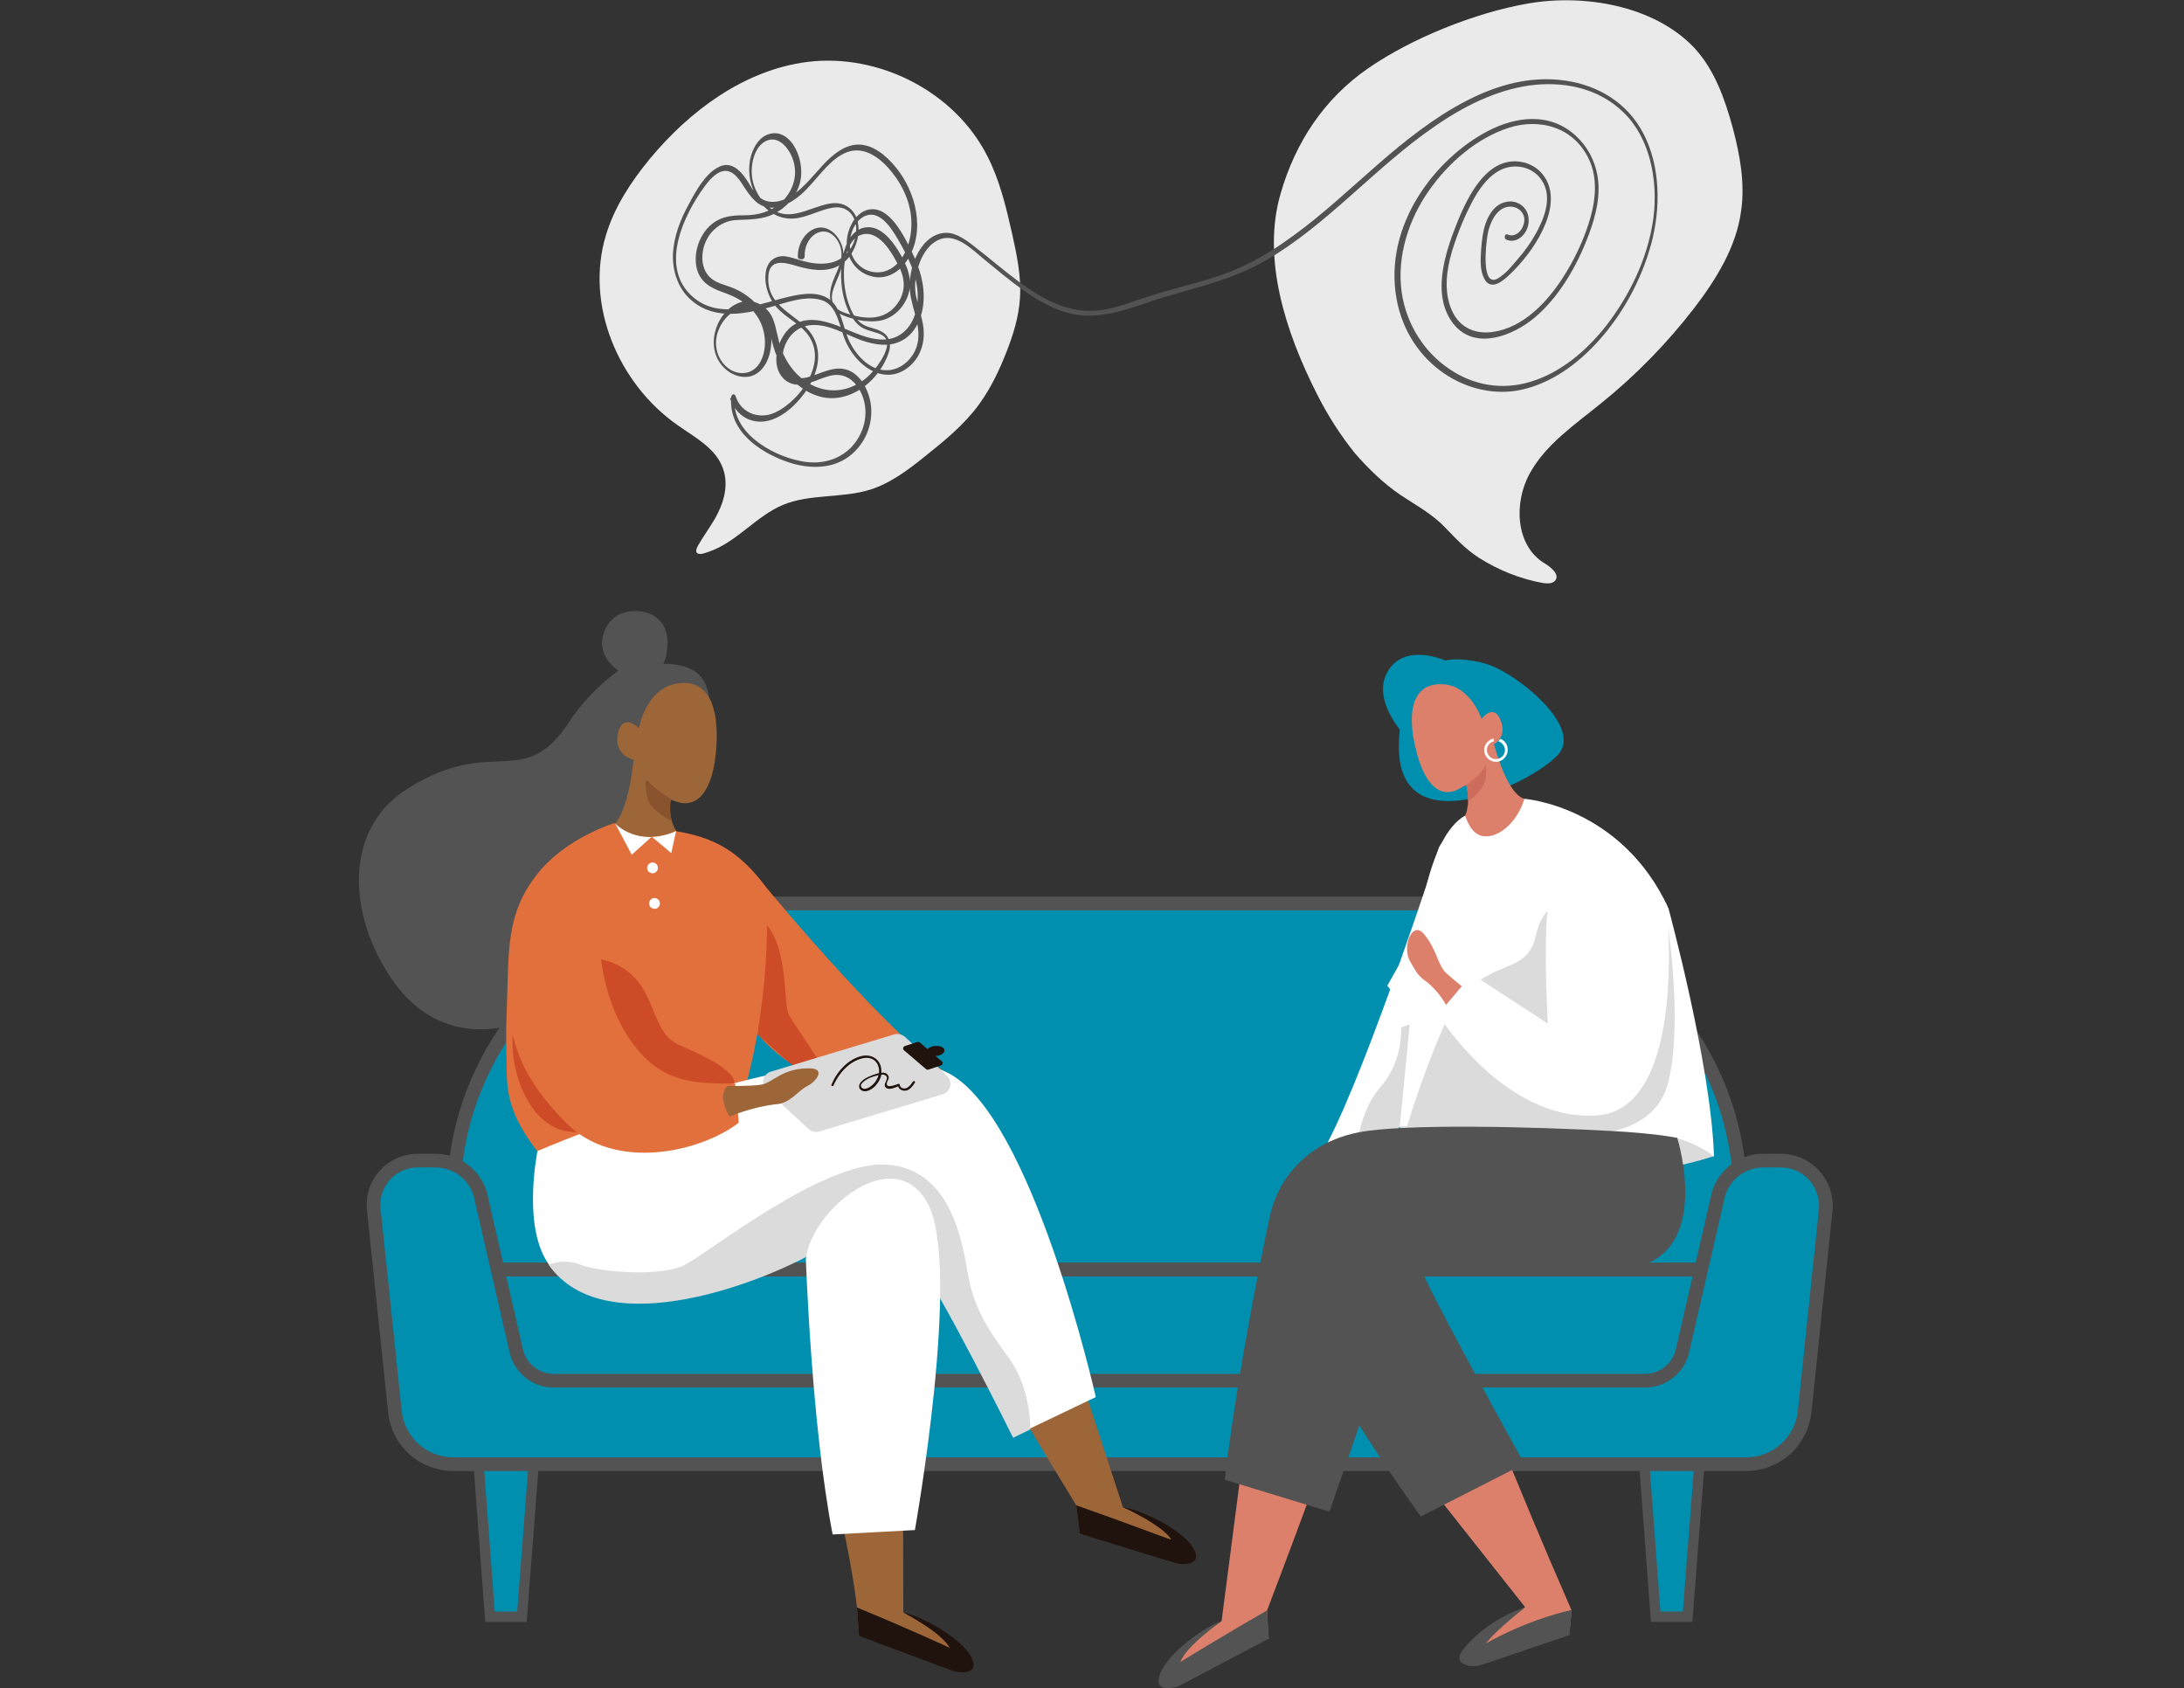 <?xml version="1.0" encoding="utf-8"?>
<!-- Generator: Adobe Illustrator 25.2.1, SVG Export Plug-In . SVG Version: 6.00 Build 0)  -->
<svg version="1.1" id="Layer_1" xmlns="http://www.w3.org/2000/svg" xmlns:xlink="http://www.w3.org/1999/xlink" x="0px" y="0px"
	 viewBox="0 0 546.9 422.7" style="enable-background:new 0 0 546.9 422.7;" xml:space="preserve">
<rect x="0" y="0" width="546.9" height="422.7" fill="#333333" stroke="none"/>
<style type="text/css">
	.st0{fill:#008FAF;stroke:#535353;stroke-width:2.569;stroke-miterlimit:10;}
	.st1{fill:#008FAF;stroke:#535353;stroke-width:3.425;stroke-miterlimit:10;}
	.st2{fill:#E2703C;}
	.st3{opacity:0.6;fill:#BF3218;}
	.st4{fill:#535353;}
	.st5{fill:#9C6639;}
	.st6{fill:#89532E;}
	.st7{fill:#20120C;}
	.st8{fill:#FFFFFF;}
	.st9{fill:#DBDBDB;}
	.st10{fill:#008FAF;}
	.st11{fill:#DD806B;}
	.st12{fill:#CC6C5C;}
	.st13{fill:#EAEAEA;}
</style>
<g>
	<g>
		<g>
			<polygon class="st0" points="133.8,364.6 119.7,364.6 122.7,404.8 130.7,404.8 			"/>
			<polygon class="st0" points="425.7,364.6 411.6,364.6 414.6,404.8 422.6,404.8 			"/>
		</g>
		<g>
			<path class="st1" d="M362.1,226.2H187.4c-40.7,0-73.8,33-73.8,73.8v17.9h322.2V300C435.8,259.2,402.8,226.2,362.1,226.2z"/>
			<rect x="113.6" y="317.9" class="st1" width="322.2" height="31.3"/>
			<path class="st1" d="M446,290.6h-4.5c-5.2,0-9.8,3.5-11.2,8.5l-9,39.2c-1,4.3-4.9,7.4-9.3,7.4H138.6c-4.4,0-8.3-3.1-9.3-7.4
				l-9-39.2c-1.4-5-6-8.5-11.2-8.5h-4.5c-6.6,0-11.7,5.7-11,12.2l5.3,50.7c0.8,7.5,7.1,13.1,14.6,13.1h323.8
				c7.5,0,13.8-5.7,14.6-13.1l5.3-50.7C457.7,296.3,452.6,290.6,446,290.6z"/>
		</g>
	</g>
	<g>
		<path class="st2" d="M191.8,222.1c0,0,33.6,40.8,48.3,48.5l-4.2,8.5c0,0-32.8-2.9-47.2-21.4C174.5,239.1,177.9,226.4,191.8,222.1z
			"/>
		<path class="st3" d="M192.1,231.7l-2.4,27.3l12.2,10.9c2.2,1.5,5-0.9,3.7-3.3c-0.7-1.4-4.9-7.6-7.8-12
			C195.9,251.8,197.7,238.6,192.1,231.7z"/>
		<path class="st4" d="M156,167.1c0,0-7.8,5-13.3,13.4c-11.6,17.9-19,3.3-40.7,17c-16.2,10.2-14.8,31.9-3.8,47.8
			c21.9,31.7,67.6-3.7,66.6-34.4C163.8,179.7,156,167.1,156,167.1z"/>
		<path class="st4" d="M156,168.4c2.8-1.5,8.8-2.5,12.4-2.1c6.3,0.7,10.9,3.9,8.7,15.9c-3.1,16.9-17.1,14-23.2,7.8
			C148.9,184.9,148.2,172.7,156,168.4z"/>
		<path class="st4" d="M167,163.1c-0.6,4.2-3,7.3-7.2,6.7c-5.8-0.8-9.5-5.4-9-9.6c0.6-4.2,3.8-7.9,9.8-7.1
			C164.8,153.8,167.9,156.7,167,163.1z"/>
		<path class="st5" d="M160,182.3c0,0,1.9-11.3,11.3-11.3c7.2,0,8.8,8.3,8,17.2c-0.8,8.9-4.1,14.5-10,12.5
			c-6.2-2.1-9.7-5.5-10.7-10.5c0,0-4.9-1-3.9-6.3C155.8,178.1,160,182.3,160,182.3z"/>
		<path class="st5" d="M170.1,209c0,0-3.3-3.1-2-9.5l-9.3-10.8c0,0-1.1,16.2-6.3,18.8c0,0,3.2,12.3,9.3,13.3
			C167.9,221.8,169,213.5,170.1,209z"/>
		<path class="st6" d="M167.9,199.9c0,0-4.1-2.4-5.5-4.2c-1.4-1.8-0.5,4,0.1,5.2c0.8,1.5,3.5,3.6,5.8,4.8
			C168.2,205.6,167.4,203.1,167.9,199.9z"/>
		<path class="st2" d="M191.8,222.1c-6.9-9.3-13.4-12.5-22.6-14c0,0-1.3,0.9-4.9,1.3c-3.9,0.5-7-0.3-10.5-3.3
			c0,0-11.8,3.6-18.9,12.3c-8.5,10.4-7.4,20-8,34.3c-0.3,6.9-0.1,9.2,0,16.1c0.1,6.3,1.7,11.7,7.6,19.4l51.7-14.3
			C194,246.6,191.8,222.1,191.8,222.1z"/>
		<path class="st3" d="M175.7,276.9c-8.2,2.3-21.7,4.9-29.1,6.3c-9.9,1.9-15.8-7.4-17.6-16c-1.2-5.7-0.5-10.1-0.3-16.3
			c0.2-7.1,15.6-12.8,23.4-10.3c13.1,4.2,9.8,17.7,18.1,21.1C178.6,265.4,193.3,271.9,175.7,276.9z"/>
		<path class="st5" d="M242.8,331.3c-0.3,0.8,16.3,28.6,26.7,45.6c0,0,0.9,5.4,0.9,7.1c0,0,3.1,0.1,18.6,4
			c11.2,2.8,12.3-2.6-7.8-10.6l-14.7-45.1C266.5,332.4,249,317.5,242.8,331.3z"/>
		<path class="st7" d="M269.5,376.9l0.9,7.1l24.4,7.5c0,0,6.9,1.1,4-3.9c-3-5-13.7-9.7-17.5-10.2c0,0,9.9,4.5,12,8.1
			C293.2,385.6,281,380.9,269.5,376.9z"/>
		<path class="st5" d="M206.1,351.9c-1.2,7.3,6.3,31.3,8.5,50.6c0,0,0.5,5.5,0.5,7.1c0,0,3.1,0.3,18.3,5.1c11,3.5,12.4-1.9-7.2-11
			l-0.1-47.5C226.1,356.2,208.1,338.9,206.1,351.9z"/>
		<path class="st7" d="M214.6,402.5l0.5,7.1l23.9,8.9c0,0,6.8,1.5,4.2-3.6c-2.7-5.1-13.1-10.5-16.9-11.1c0,0,9.6,5,11.5,8.8
			C237.7,412.5,225.9,407.1,214.6,402.5z"/>
		<path class="st8" d="M134.6,288.2c0,0-4.4,21.2,4.1,29.9c12.1,12.4,36,11.3,75.9-10.5c0,0,9.3-5.6,14.6,4.7
			c8.2,16,14.6,25.3,24.5,47.4l20.7-9.9c0,0-16-71.1-37.3-81.3C209.9,255.6,134.6,288.2,134.6,288.2z"/>
		<path class="st9" d="M137.4,316.7c0,0,3.5-1.8,8.1,0c4.7,1.8,19.8,3.1,26,0c6.1-3.1,34.9-26.3,50.7-25.1c15.8,1.2,18.7,19,20.1,27
			c1.4,8.1,4.3,13.3,10.2,21.2c5.8,7.9,5.5,18.1,5.5,18.1l-4.3,2.1c0,0-19.3-39-24.5-44.5c-5.2-5.5-10.1-11.4-23.2-3.1
			C192.8,320.5,151.7,337,137.4,316.7z"/>
		<path class="st8" d="M201.8,315.3c0,0,1.4,41.5,6.7,68.9l20.6-1.1c0,0,11.7-65.5,3.3-81.6C224,285.5,203,303.1,201.8,315.3z"/>
		<g>
			<path class="st9" d="M236,274l-30.8,9.3c-0.9,0.3-2,0-2.7-0.6L192,273c-1.6-1.5-1-4.1,1.1-4.7l30.8-9.3c0.9-0.3,2,0,2.7,0.6
				l10.5,9.7C238.7,270.8,238.1,273.4,236,274z"/>
			<path class="st7" d="M235.8,265.7l-5.5-4.7c-0.2-0.1-0.4-0.2-0.6-0.1l-3.1,1c-0.5,0.2-0.6,0.8-0.2,1.1l5.5,4.7
				c0.2,0.1,0.4,0.2,0.6,0.1l3.1-1C236.1,266.6,236.2,266,235.8,265.7z"/>
			<path class="st7" d="M236.5,262.9c0.1,0.7-0.8,1.4-2.1,1.5c-1.2,0.1-2.3-0.3-2.4-1c-0.1-0.7,0.8-1.4,2.1-1.5
				S236.4,262.2,236.5,262.9z"/>
			<path class="st7" d="M229.1,271.1c0.2-0.3-0.2-0.6-0.5-0.3c-0.4,0.6-0.8,1.2-1.5,1.6c-0.7,0.3-1.7,0.1-1.8-0.8
				c0-0.2-0.2-0.3-0.4-0.2c-0.6,0.2-3.2,1.3-2.8-0.3c0.1-0.6,0.6-0.9,0.4-1.6c-0.3-0.8-1-1-1.8-0.9c0-0.1,0-0.2,0-0.3
				c0.1-2.8-2.2-4.5-4.9-3.9c-3.5,0.8-6.3,4-7.6,7.2c-0.1,0.3,0.4,0.5,0.5,0.2c1.3-3,3.9-6,7.2-6.8c1.5-0.4,3.2,0,3.9,1.6
				c0.3,0.7,0.4,1.4,0.3,2.1c-0.3,0.1-0.5,0.1-0.7,0.2c-1.3,0.4-2.7,0.9-3.7,1.9c-0.7,0.7-0.9,1.8,0.2,2.3c1.1,0.5,2.5-0.4,3.3-1.2
				c0.7-0.8,1.3-1.7,1.5-2.8c0.4-0.1,0.8,0,1.1,0.2c1,0.8-0.9,2.1,0,3c0.7,0.7,2.2,0.1,3.1-0.3c0.2,0.7,0.9,1.1,1.7,1.1
				C227.7,273.1,228.5,272,229.1,271.1z M219,271.1c-0.5,0.6-1.4,1.4-2.3,1.5c-0.5,0.1-1.2-0.2-1.1-0.9c0.1-0.5,0.7-0.9,1.1-1.2
				c0.7-0.5,1.4-0.8,2.2-1c0.3-0.1,0.6-0.2,1.1-0.3C219.8,269.9,219.4,270.6,219,271.1z"/>
		</g>
		<path class="st2" d="M150.1,231.7c0,0-1.3,19.4,10.7,32.4c6.7,7.2,14.4,7.2,23.3,7.2l0.9,9.8c-9.3,7.2-31.1,12.6-43.5-0.2
			c-5-5.1-9.5-11-11.8-17.4C121.8,241.4,135.5,231.4,150.1,231.7z"/>
		<path class="st8" d="M169.3,208.1l-1.2,5.5l-4.9-4.1l-5,4.5l-4.2-7.9C154,206.2,159.6,212.3,169.3,208.1z"/>
		<path class="st8" d="M162.1,217.7c0.2,0.7,1,1.1,1.7,0.9c0.7-0.2,1.1-1,0.9-1.7c-0.2-0.7-1-1.1-1.7-0.9
			C162.3,216.3,161.9,217,162.1,217.7z"/>
		<path class="st8" d="M162.6,226.6c0.2,0.7,1,1.1,1.7,0.9c0.7-0.2,1.1-1,0.9-1.7c-0.2-0.7-1-1.1-1.7-0.9
			C162.8,225.1,162.4,225.9,162.6,226.6z"/>
		<path class="st5" d="M194.1,276.5c3.7-0.1,5.7-3.4,8.1-4.6c2.2-1.1,4.6-4.3,0.7-4.4c-7-0.2-9.4,3.7-12.4,4.1
			c-2.7,0.4-8.3,0.3-8.3,0.3c-2.8,2.5,0.5,7.7,0.5,7.7S187.7,277.3,194.1,276.5z"/>
	</g>
	<g>
		<path class="st8" d="M360.3,212.3c0,0-17.3,53.4-27.8,73.7l10.6,4.8c0,0,12.5-15.7,19-25.1c6.5-9.3,21.7-32.8,11.5-47.4
			C363.4,203.7,360.3,212.3,360.3,212.3z"/>
		<path class="st9" d="M339.5,289.2l3.6,1.6c0,0,27.6-30,32.5-51.3c5-21.3-17.6-17.5-18.5-12.1c-0.9,5.3-7.5,13.1-6.6,23.1
			c0.6,6.7,1.4,14.5-5,21.9C340,278.8,339.5,289.2,339.5,289.2z"/>
		<path class="st10" d="M373,166.5c-2.7-1-8-1.9-11.1-1.1c-8,2-11.3,9.9-11.6,20.9c-0.7,27.1,36.3,8.5,40.5,1.8
			C395.1,181.3,380.6,169.3,373,166.5z"/>
		<path class="st11" d="M366.9,204.2c0,0,1.8-3.5-0.2-9.2l6.8-11.1c0,0,3.2,14.6,8.2,16.1c0,0-1.2,11.4-6.5,13.1
			S366.7,209.5,366.9,204.2z"/>
		<path class="st12" d="M366.9,195.4c0,0,3.4-2.7,4.4-4.5s1,3.5,0.6,4.7c-0.7,2-2.4,3.7-4.3,5C367.6,200.5,367.7,198.2,366.9,195.4z
			"/>
		<path class="st10" d="M351.4,183.7c0,0-7.9-8.4-4-15.4c4.2-7.6,14.6-2.9,14.6-2.9S363.7,184,351.4,183.7z"/>
		<path class="st11" d="M371,180c0,0-3.2-9.8-11.6-8.6c-6.4,0.9-6.8,8.6-4.8,16.4c1.9,7.9,5.6,12.4,10.6,9.8
			c5.3-2.7,7.9-6.2,8.1-10.8c0,0,4.2-1.6,2.6-6.1C374.2,175.7,371,180,371,180z"/>
		<g>
			<path class="st8" d="M375.2,190.7c-1.6,0.3-3.1-0.7-3.5-2.3c-0.3-1.6,0.7-3.1,2.3-3.5l0.1,0.7c-1.2,0.3-2,1.4-1.7,2.7
				c0.3,1.2,1.4,2,2.7,1.7c1.2-0.3,2-1.4,1.7-2.7c-0.2-0.8-0.9-1.5-1.6-1.7l0.5-0.6c0.9,0.3,1.6,1.1,1.8,2.1
				C377.8,188.8,376.8,190.3,375.2,190.7z"/>
		</g>
		<path class="st8" d="M417.8,227.4c-11.8-25.6-36.1-27.4-36.1-27.4c-1.4,5.1-5.8,9.7-10,9.4c-3.5-0.2-4.8-5.2-4.8-5.2
			c-9.6,5.4-12.4,29.6-12.7,40l-3.7,38.1c0,0,18.3,5.9,33.2,7.6c24.6,2.7,45.5-0.4,45.5-0.4C428.5,266.7,417.8,227.4,417.8,227.4z"
			/>
		<path class="st9" d="M350.4,282c0,0,55,1.8,61.8,1.9c10.6,0.1,16.9,5.6,16.9,5.6s-19.3,6.7-41.7,4.6
			C363.4,291.9,350.4,282,350.4,282z"/>
		<path class="st9" d="M388.4,283.5c0,0,25.5,4.8,29.5-13.1c3.6-15.9-0.6-41-0.6-41s-28.4-14.4-32.6,4.5
			c-2.3,10.4-10.1,5.5-19.6,16.5c-2.7,3.1-8.7,18.4-12.8,31.7L388.4,283.5z"/>
		<polygon class="st8" points="347.4,246.8 352.4,237.9 356.7,243.9 358.3,256.3 355.2,260.3 353.6,256.3 350.4,257.4 350.4,250.6 
					"/>
		<polygon class="st8" points="355.1,233 357.1,229.2 357.8,231.1 357.8,235.5 		"/>
		<path class="st11" d="M357.6,246.1c-2.7-1.9-2.8-2.5-4.5-5.4c-2.1-3.6,0.5-10.4,3.5-6.8c3.3,4,3.4,7.8,5.6,9.8
			c2,1.8,5.9,4.9,5.9,4.9c0.9,3.7-4.8,6-4.8,6S362.5,250.4,357.6,246.1z"/>
		<path class="st8" d="M417.3,226.4c0,0,5.7,51.4-17.5,52.9c-23.2,1.5-39.7-25.3-39.7-25.3l8.5-10.1l19,12.4c0,0-1.8-30.1,1.3-34.1
			C394.9,214.6,411.3,217.6,417.3,226.4z"/>
		<path class="st11" d="M335.2,353.5c0.5,0.7-10.8,31.1-17.9,49.7c0,0,0.2,5.5,0.4,7.1c0,0-3,0.7-17.5,7.4
			c-10.5,4.9-12.5-0.3,5.7-11.8l6.1-47C312.1,358.9,326.5,341.1,335.2,353.5z"/>
		<path class="st4" d="M317.3,403.2l0.4,7.1l-22.6,11.9c0,0-6.6,2.3-4.6-3.1c2-5.4,11.7-12.1,15.4-13.2c0,0-8.9,6.2-10.3,10.2
			C295.6,416.1,306.7,409.3,317.3,403.2z"/>
		<path class="st11" d="M370.8,351.8c4.4,5.9,6.3,13.8,22.7,51.3c0,0-0.2,3-0.4,4.6c0,0-12.4,5.5-17.9,6.1
			c-12.5,1.3-8.1-3.2,6.7-11.4L346.8,358C346.8,358,361.2,338.9,370.8,351.8z"/>
		<path class="st4" d="M393.6,403.1l-0.6,6.3l-21.8,7.4c-1.2,0.4-2.5,0.5-3.7,0.2c-1.6-0.4-3.1-1.4-1.1-4c3.5-4.6,9.9-8.8,15.5-10.5
			c0,0-7.3,5.6-9.8,9C372.1,411.5,381.6,405.8,393.6,403.1z"/>
		<path class="st4" d="M352.7,318.7c0,0-4.6,16.7-19.8,59.8l-26.2-8c0,0,2.6-24.6,11.2-65.6c3.8-18.1,23.5-28.4,48.4-14.2
			C375.7,295.9,352.7,318.7,352.7,318.7z"/>
		<path class="st4" d="M420,284.9c0,0,10,31.7-14.6,33c-21.4,1.1-49.1,0.9-49.1,0.9s2.6,6.5,25.4,47.7l-25.9,13.2
			c0,0-23.6-32-33.9-57.4c-8.4-20.7,1.4-35.5,18.4-38.8c11.4-2.2,43.8-1.4,63.6-0.3C413.7,283.7,420,284.9,420,284.9z"/>
	</g>
	<path class="st13" d="M181,117.2c-1.8-5-7-7.7-11.4-10.8C154.8,96,146.5,76.3,151.7,59c2.1-7.1,6.3-13.5,11-19.2
		c10.1-12.2,23.8-22.3,39.5-24.3c17.9-2.2,36.8,7.4,45,23.5c3.1,6,4.7,12.7,6.2,19.3c1.2,5.4,2.4,11,2,16.5
		c-0.3,4.6-1.7,9.1-3.4,13.4c-1.8,4.6-3.9,9-6.8,13c-3.7,5.1-8.6,9.1-13.5,13c-4.2,3.4-8.7,6.8-13.8,8.4c-7.1,2.2-15,1-21.8,3.8
		c-6.7,2.8-11.4,9.1-18.2,11.6c-0.7,0.2-2.7,1.2-3.4,0.4c-0.5-0.6,0.3-1.8,0.6-2.3c1.5-2.6,3.4-5,4.7-7.7
		C181.5,125,182.4,120.9,181,117.2z"/>
	<path class="st13" d="M329.7,98.5c-7.7-15.2-13.8-33.7-9-50.1c3.7-12.8,10.9-23.7,21.9-31.3c11-7.6,26.8-13.9,39.9-16.2
		c14.2-2.5,31.6,0.5,41.6,10.9c5.2,5.5,7.8,12.9,9.8,20.2c1.8,6.8,3.1,13.8,2.1,20.8c-1.2,9-6.2,17.1-11.8,24.4
		C417.4,86,409.6,94,400.9,101c-6.5,5.3-13.8,10.2-17.8,17.5c-4.1,7.3-3.6,18.1,3.6,22.5c1.7,1,4,2.9,2.7,4.4
		c-0.7,0.8-1.9,0.7-2.9,0.6c-5.7-1-11.2-3.2-16.1-6.3c-3.3-2.1-5.7-4.7-8.4-7.5c-3.3-3.5-7.3-5.6-11.2-8.2
		c-4.3-2.9-8.1-6.6-11.5-10.5C335.6,108.9,332.4,103.9,329.7,98.5z"/>
	<g>
		<path class="st4" d="M201.5,64.2c-0.2-4.9,4.5-8.3,7.6-4.8c1.3,1.4,1.9,3.6,1.5,5.6c-0.4,2-1.4,3.7-2.1,5.6
			c-1.1,3.1-1,6.3,1.7,7.9c1.6,0.9,3.4,1.3,5.1,1.7c1.8,0.3,3.7,0.4,5.5,0c2.9-0.7,5.6-3.1,6.7-6.6c1.2-4-0.7-7.8-2.6-10.9
			c-1.8-2.9-4.5-6-7.7-5.8c-2.6,0.1-4.5,2.2-5.5,5c-2.1,5.8-1.2,15.1,3,19.2c1.1,1.1,2.3,1.5,3.7,1.9c1.2,0.4,3.1,0.7,3.6,2.2
			c0.7,2-1.3,5-2.3,6.4c-1.2,1.6-2.5,3-4.1,4c-6.4,4.3-14.4,1.9-18.6-5.3c-1-1.7-1.7-3.5-2.1-5.5c-0.5-1.9-0.8-4-1.7-5.7
			c-1.7-3.1-5-4.3-7.8-3.4c-5.5,1.7-9.1,10.3-4.7,15.7c1.7,2.1,4.3,3.3,6.8,2.9c2.6-0.4,4.6-2.9,5.3-6c1.9-8.2-4-14.3-9.8-16.4
			c-1.6-0.6-3.4-1-4.8-2.1c-1.7-1.3-2.5-3.6-2.3-6c0.4-5.2,4.4-8.5,8.4-8.7c3.4-0.2,6.6,0,9.8-1.7c2.6-1.4,4.9-3.7,6-6.9
			c2-5.6-1.7-14.4-7.3-13c-2.6,0.6-4.4,3.5-5,6.6c-0.6,3.5,0.2,7,2,9.7c1.8,2.8,4.6,4.7,7.6,4.9c3.3,0.3,6.5-1.5,9.7-2.4
			c1.6-0.4,3.3-0.7,4.8,0.2c1.5,0.8,2.4,2.6,2.5,4.6c0.1,4.2-2.5,7.5-5.7,8.5c-2,0.6-4.1,0.5-6.2,0.1c-1.9-0.4-3.8-1.2-5.7-1.5
			c-2.6-0.4-4.9,1.2-5.1,4.5c-0.3,3,1,6.3,2.8,8.3c2.3,2.5,5.3,3.8,7.5,6.4c6.2,7.6-2.9,18.4-9,20.3c-3.3,1-7.4-0.3-8.8-4.5
			c-0.2-0.7-1-0.6-1.1,0.2c-0.7,8.8,7.4,13.7,13.1,15.9c6.9,2.7,15.5,2.6,20.1-5.2c1.8-3.1,2.4-7,1.4-10.6c-0.9-3.3-3.1-6.3-5.9-7
			c-3.3-0.9-6.5,1.2-9.7,2c-1.8,0.4-3.7,0.4-5.1-1.2c-1-1.2-1.3-3-1-4.7c0.7-4.3,3.7-7,7.2-7.2c4.4-0.3,8.4,2.3,12.5,3.8
			c3.2,1.1,6.9,1.8,10.1,0.1c3.1-1.6,5-5.2,5.4-9.2c0.5-4.6-0.9-9-2.8-12.9c-1.7-3.5-3.9-7.9-7-9.9c-2.6-1.7-5.5-1-7.5,1.7
			c-1.7,2.4-2.5,6.1-1.3,9.1c1.2,3.2,4,5,6.8,5.3c3.1,0.3,5.9-1.4,7.8-4.3c4.7-7.3,2.1-17.1-2.8-23.1c-2.5-3.1-5.8-5.8-9.4-5.8
			c-3.5,0-6.5,2.5-9,5.2c-2.9,3.1-5.5,6.7-9.3,8.4c-1.8,0.8-3.8,1.1-5.6,0.2c-1.6-0.8-2.7-2.6-3.7-4.3c-1.8-2.9-4.2-5.5-7.4-3.9
			c-3.3,1.6-5.7,5.9-7.5,9.3c-2.1,3.8-3.8,8.1-4,12.7c-0.1,4.1,1.3,8.1,3.9,10.7c5.7,5.7,13.5,4.3,20.1,2.5
			c4.1-1.1,8.9-3.1,13.1-1.9c4.3,1.2,4.5,7,6.4,10.9c3.3,6.7,10.4,10.6,16,5.5c2.6-2.4,3.7-5.9,3.2-9.8c-0.4-2.6-1.3-5-1.8-7.5
			c-0.4-2-0.3-4.1,0.2-6.1c0.8-3.7,2.9-7.3,6.1-8.3c3.9-1.2,7.7,2.6,10.7,5.1c6.4,5.2,12.9,11,20.5,13.3c8.6,2.6,16.7-1.4,24.9-3.9
			c8.6-2.5,17.2-4.5,25.2-9.1c15.2-8.8,27.4-23.3,41.9-33.3c7.4-5.2,15.6-9.3,24.1-10.5c8.1-1.1,17.1,0.4,23.6,6.8
			c6.5,6.3,8.7,16.9,7.4,26.6c-1.4,10-6,19.2-11.6,26.5c-5.2,6.7-11.8,12.1-19.2,14.3c-6.9,2.1-14.2,1-20.4-3.3
			c-5.9-4-10.6-10.8-11.8-19.1c-1.3-9.2,1.9-18.4,6.7-25.3c5.2-7.5,12.4-13.4,20.1-15.9c7.4-2.4,16.6-0.5,20.4,8.6
			c2,4.9,1.2,10.5-0.4,15.4c-1.4,4.4-3.4,8.6-5.8,12.5c-4.4,7.2-10.6,13.5-18.1,14.6c-4.1,0.6-8.3-0.7-10.4-5.5
			c-2-4.6-1.3-10,0.1-14.7c1.4-4.6,3.3-9.2,5.5-13.2c2-3.6,4.9-7,8.5-7.8c3-0.7,6.6,0.3,8.5,3.3c2.8,4.2,0.5,9.8-1.7,13.6
			c-1.2,2.1-2.6,4.1-4.2,5.9c-1.5,1.8-3.2,3.9-5.1,5c-4.3,2.5-3-8.7-2.6-10.9c0.7-4,3.1-7.9,6.8-6.9c1.5,0.4,2.8,2,2.3,4
			c-0.5,2.2-2.4,3.6-4.1,2.8c-0.7-0.3-1,1-0.3,1.3c2.6,1.2,5.6-1.5,5.6-4.8c0-3.4-2.9-5.1-5.3-4.7c-3.1,0.4-5,3.3-5.9,6.8
			c-0.5,2.2-0.7,4.5-0.8,6.8c-0.1,1.7,0,3.6,0.6,5.1c1.8,4.5,5.6,0.6,7.7-1.5c3.1-3.2,6.1-7.2,7.9-11.7c1.5-3.6,2.1-8.1-0.1-11.5
			c-1.7-2.7-4.5-4-7.2-4.1c-7.4-0.3-11.9,8.1-14.8,15.3c-3.1,7.7-6.7,18.7-0.6,25.8c5.4,6.2,14.6,2.5,19.9-1.9
			c6.1-5.1,10.7-12.9,13.7-21c1.7-4.6,3-9.7,2.1-14.7c-0.7-4-2.7-7.4-5.3-9.8c-6.5-6.1-15.1-5-22.3-1.2c-12.9,6.8-26,23.4-22.7,41.9
			c3,16.6,18.3,25.6,31.2,22.8c7.4-1.6,14.1-6.3,19.6-12.5c5.8-6.5,10.5-14.9,13-24.1c2.4-9,2.3-19.4-2-27.6
			c-4.2-8.1-11.9-12.1-19.4-13.2c-17.3-2.6-33.5,9.1-47,20.9c-7,6.1-13.8,12.5-21.1,17.8c-3.7,2.7-7.5,5.2-11.6,7.2
			c-4.2,2.1-8.5,3.5-12.9,4.7c-4.6,1.3-9.2,2.5-13.7,4c-4.6,1.6-9.2,3.3-14,3c-8.3-0.4-15.5-6.2-22.2-11.6c-1.7-1.4-3.3-2.7-5-4
			c-1.6-1.3-3.3-2.6-5.2-3.4c-2.9-1.2-5.9-0.2-8.1,2.4c-2.1,2.5-3.4,6.2-3.5,9.9c-0.2,4.9,2.7,9.2,2.1,14.1
			c-0.6,4.4-4.3,7.5-7.8,7.5c-3.9,0.1-7.3-3.1-9.3-7c-1.8-3.6-2-8.7-5.3-10.9c-3.4-2.2-8-1-11.6-0.1c-7.4,1.9-16.6,5.6-23.2-1.1
			c-7.3-7.5-1.4-19.8,3.5-26.6c1.3-1.8,3-3.9,5.1-4.2c2-0.2,3.4,1.5,4.5,3.2c2,3.1,3.9,6,7.4,6c3.5,0,6.9-2.5,9.4-5.3
			c2.9-3.1,5.6-7.1,9.5-8.6c4.3-1.6,8.4,1.4,11.3,5.1c2.9,3.6,5.1,8.5,4.8,13.7c-0.2,4.5-2.3,9.3-6,10.8c-3.1,1.3-7.2,0-8.8-3.7
			c-1.6-3.6,0.2-8.8,3.4-10c4-1.5,7.1,4.2,9,7.6c2.3,4.2,4.5,9.1,3.9,14.4c-0.6,5.3-3.8,8.8-8.1,9c-4.2,0.2-8.1-2-12-3.5
			c-3.5-1.3-7.8-2.4-11.2,0.1c-2.2,1.6-3.8,4.7-4,7.9c-0.2,3.4,1.6,6.1,4.4,6.7c3.5,0.7,6.7-1.9,10.1-2.3c3.8-0.4,6.7,2.8,7.6,7.1
			c0.9,4.6-1.1,9.1-4.1,11.7c-3.5,3-7.9,3.6-12.1,2.7c-3.9-0.8-8-2.6-11.3-5.3c-2.9-2.4-5.5-6-5.1-10.6c-0.4,0.1-0.7,0.1-1.1,0.2
			c1,3.1,3.4,5.2,6,5.7c3.2,0.7,6.4-0.8,9-3c4.6-3.9,9.7-11.9,5.5-18.6c-3.2-5.1-11.4-6.6-10.9-14.6c0.3-5.5,5.9-2.8,8.6-2.2
			c3.3,0.8,6.9,1.1,9.9-1c4.1-2.8,6.2-11.4,1.1-14.4c-2.6-1.5-5.6-0.4-8.2,0.5c-3.2,1.1-6.4,2.4-9.6,0.8c-2.9-1.4-5.4-4.8-5.9-8.7
			c-0.4-3.6,0.9-8.1,4-9.1c3-1,5.7,2.4,6.5,5.7c1,3.9-0.7,7.6-3.2,9.9c-2.7,2.4-5.9,3.2-9.2,3.2c-3.4,0-6.6,0.3-9.3,3.3
			c-2.1,2.4-3.4,6.1-2.7,9.7c0.8,3.8,3.7,5.2,6.4,6.2c3.3,1.1,6.5,2.7,8.8,6.1c2.1,3.1,2.7,7.9,0.8,11.4c-1.7,3.1-5,3.5-7.6,1.9
			c-2.7-1.7-4.2-5.3-3.2-8.9c1.1-3.9,4.4-6.8,7.8-6.4c1.9,0.2,3.7,1.5,4.6,3.6c0.8,1.9,1.1,4.1,1.7,6.1c2,6.8,7.3,11.9,13.1,12.7
			c6,0.8,12.3-3.4,15.2-9.9c0.6-1.4,1.2-3,0.6-4.6c-0.4-1.2-1.4-1.9-2.3-2.3c-1.2-0.6-2.5-0.7-3.7-1.3c-1.6-0.7-2.8-2.3-3.6-4.2
			c-1.4-3.2-1.9-7.1-1.6-10.7c0.3-3.2,1.5-6.9,4.2-7.8c3.7-1.3,6.8,2.9,8.6,6.2c1.1,1.9,2.2,4.1,2.1,6.6c-0.1,2.1-1,3.9-2.3,5.3
			c-3.1,3.4-7.6,2.9-11.3,1.8c-1.6-0.5-3.8-1.1-4.3-3.4c-0.4-1.8,0.6-3.7,1.2-5.3c1.3-3,2.4-6.1,0.9-9.3c-1.3-2.8-4-4.5-6.6-3.4
			c-2.5,1-4.3,4.1-4.1,7.3C200.4,65.1,201.5,65.1,201.5,64.2L201.5,64.2z"/>
	</g>
</g>
</svg>

